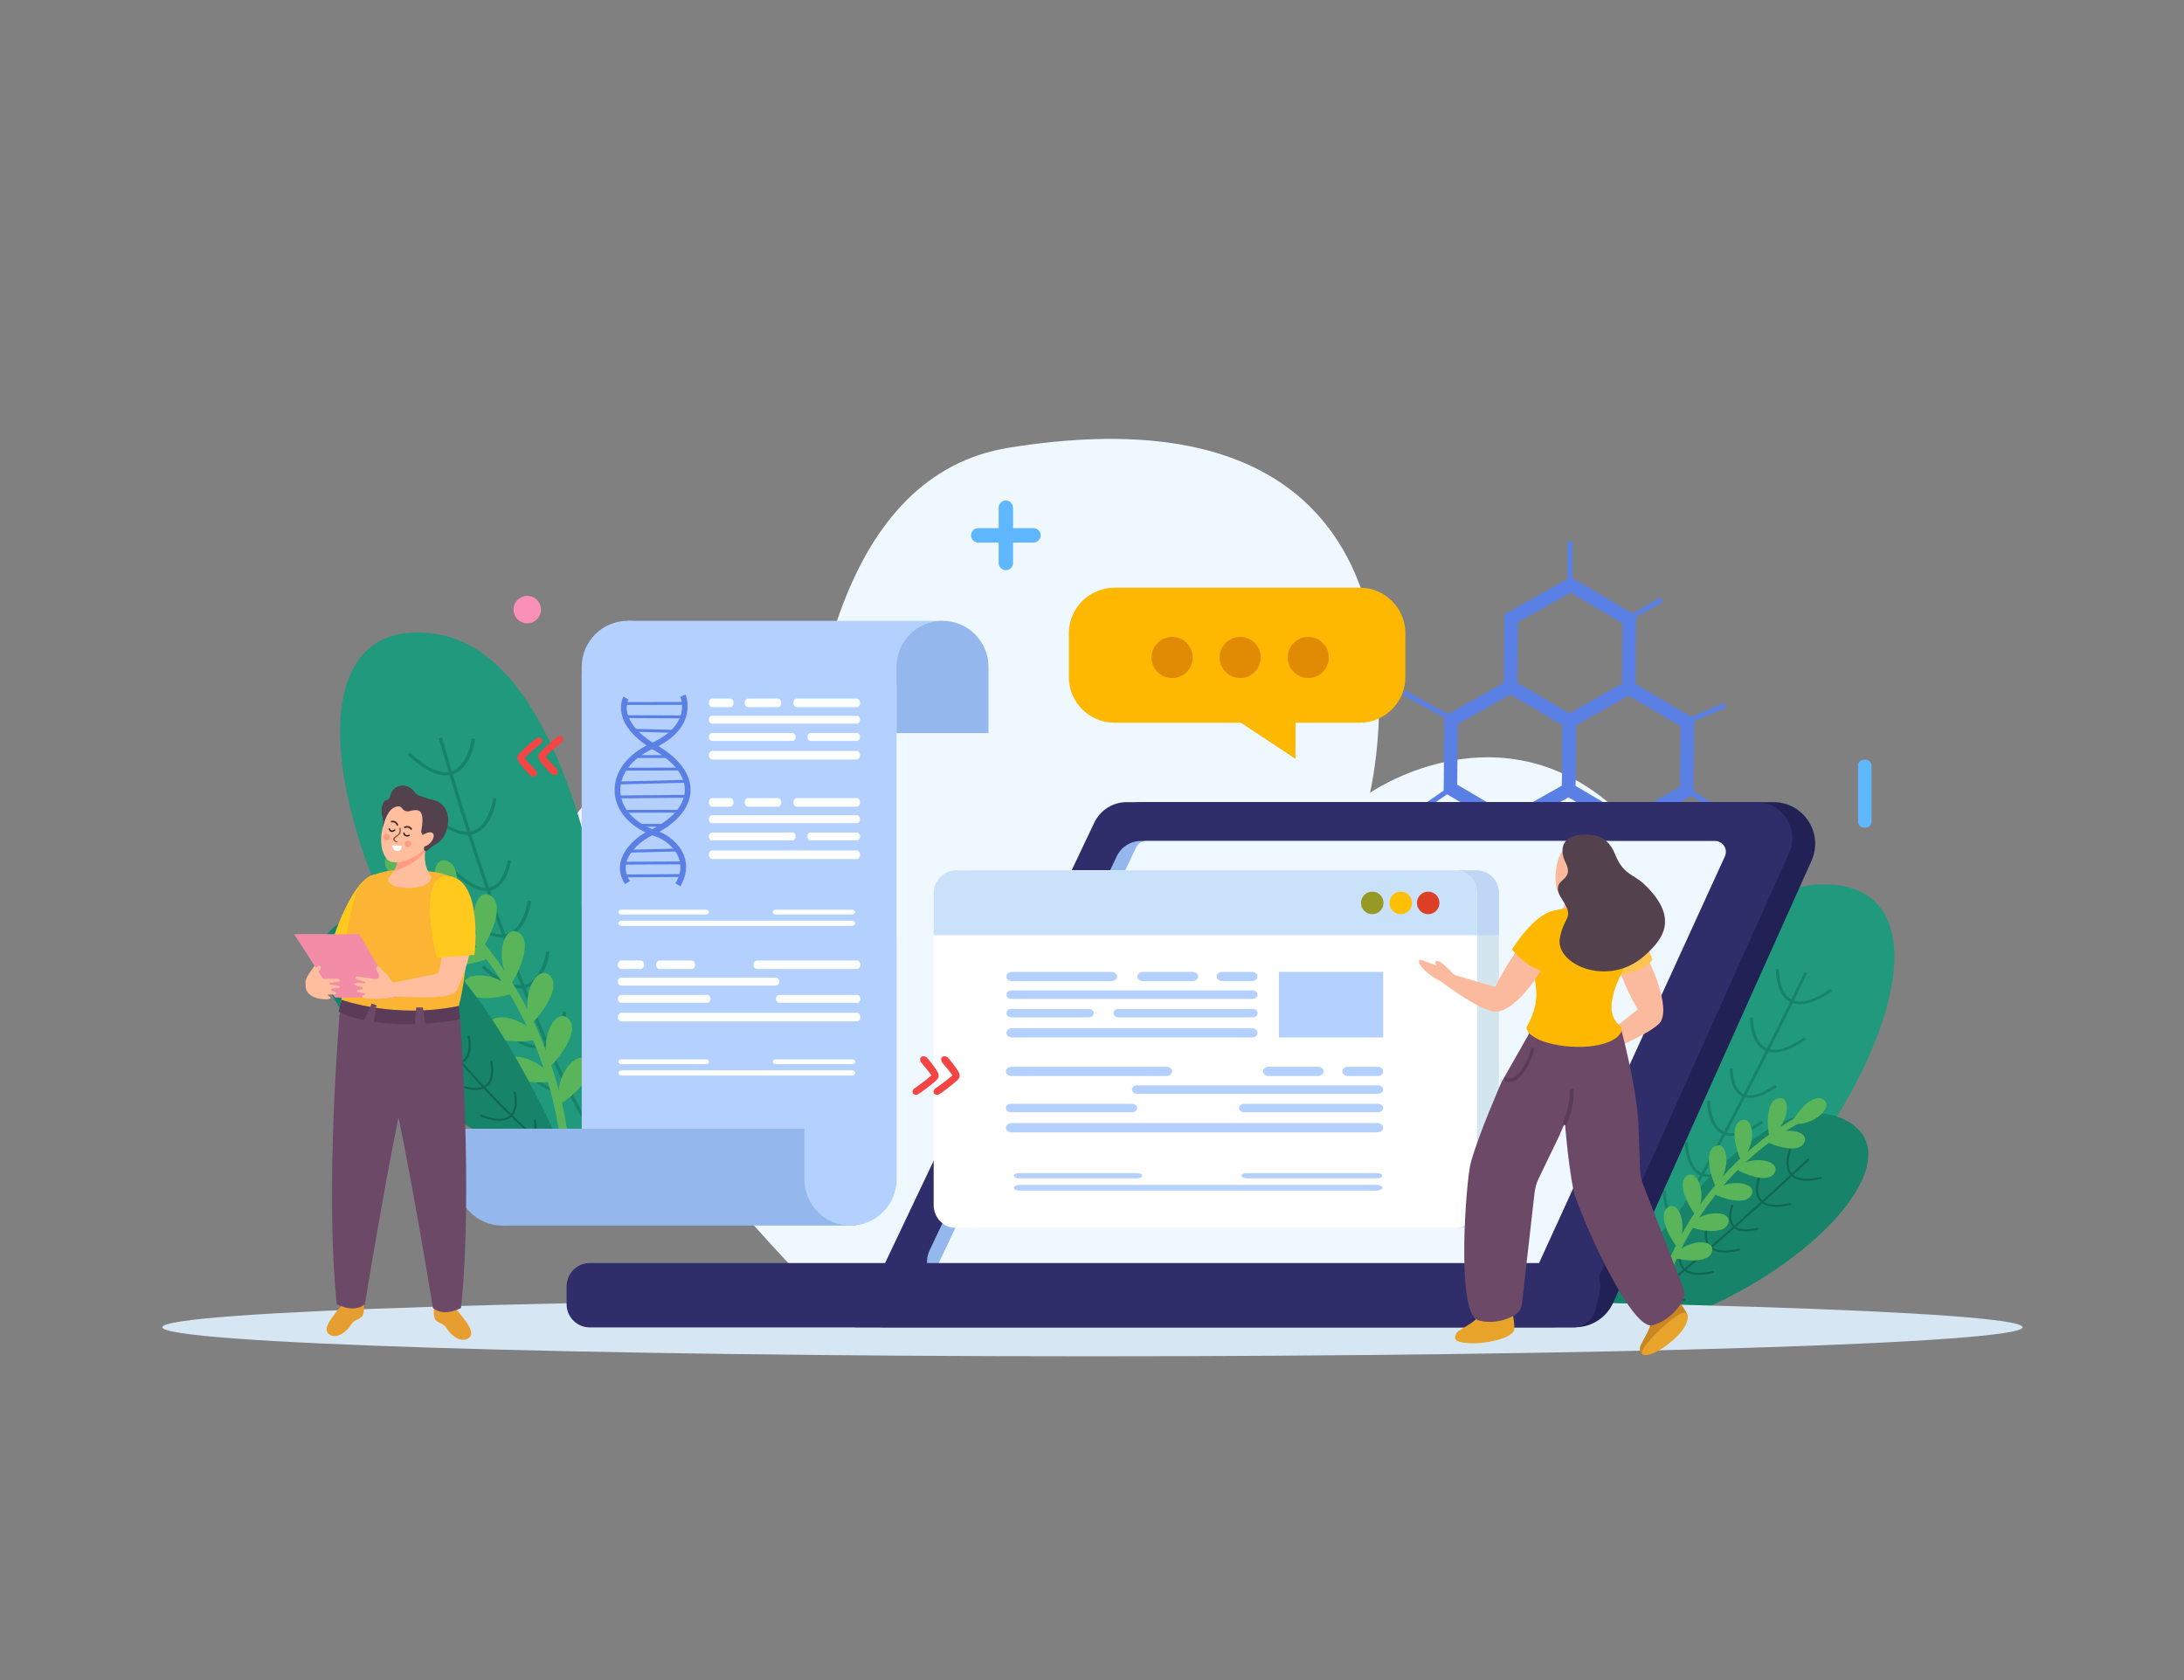 <?xml version="1.0" encoding="utf-8"?>
<!-- Generator: Adobe Illustrator 27.5.0, SVG Export Plug-In . SVG Version: 6.00 Build 0)  -->
<svg version="1.1" id="Layer_1" xmlns="http://www.w3.org/2000/svg" xmlns:xlink="http://www.w3.org/1999/xlink" x="0px" y="0px"
	 viewBox="0 0 520 400" style="enable-background:new 0 0 520 400;" xml:space="preserve">
<rect x="0" y="0" width="520" height="400" fill="#808080" stroke="none"/>
<g>
	<g>
		<g>
			<path style="fill:#F0F8FF;" d="M199.011,312.354c0,0-37.406-193.128,41.237-205.768c109.754-17.641,85.94,82.173,85.94,82.173
				s28.7-20.064,55.916,1.605c37.762,30.065-22.487,121.824-22.487,121.824L199.011,312.354z"/>
		</g>
	</g>
	<g>
		<g>
			<g>
				<path style="fill:#5A7FE5;" d="M373.625,173.589l-15.586-9.195l0.168-18.096l15.754-8.902l15.586,9.19l-0.164,18.099
					L373.625,173.589z M361.262,162.572l12.398,7.314l12.532-7.083l0.133-14.396l-12.398-7.312l-12.532,7.083L361.262,162.572z"/>
			</g>
		</g>
		<g>
			<g>
				<path style="fill:#5A7FE5;" d="M387.447,198.096l-15.584-9.193l0.164-18.095l15.757-8.903l15.586,9.196l-0.17,18.092
					L387.447,198.096z M375.085,187.082l12.396,7.314l12.53-7.083l0.137-14.391l-12.4-7.314l-12.534,7.08L375.085,187.082z"/>
			</g>
		</g>
		<g>
			<g>
				<path style="fill:#5A7FE5;" d="M359.317,197.825l-15.588-9.192l0.17-18.096l15.757-8.902l15.587,9.194l-0.169,18.094
					L359.317,197.825z M346.951,186.811l12.4,7.314l12.534-7.083l0.136-14.392l-12.4-7.315l-12.533,7.082L346.951,186.811z"/>
			</g>
		</g>
		<g>
			
				<rect x="386.597" y="144.54" transform="matrix(0.87 -0.492 0.492 0.87 -20.709 211.599)" style="fill:#5A7FE5;" width="9.893" height="1.186"/>
		</g>
		<g>
			<rect x="373.2" y="128.933" style="fill:#5A7FE5;" width="1.185" height="11.424"/>
		</g>
		<g>
			
				<rect x="400.493" y="169.353" transform="matrix(0.924 -0.383 0.383 0.924 -34.146 168.353)" style="fill:#5A7FE5;" width="10.61" height="1.184"/>
		</g>
		<g>
			
				<rect x="403.866" y="184.425" transform="matrix(0.541 -0.841 0.841 0.541 26.164 427.418)" style="fill:#5A7FE5;" width="1.187" height="10.651"/>
		</g>
		<g>
			<rect x="386.873" y="194.53" style="fill:#5A7FE5;" width="1.182" height="10.411"/>
		</g>
		<g>
			<rect x="359.057" y="194.395" style="fill:#5A7FE5;" width="1.185" height="10.681"/>
		</g>
		<g>
			
				<rect x="339.937" y="161.395" transform="matrix(0.481 -0.877 0.877 0.481 28.878 385.923)" style="fill:#5A7FE5;" width="1.186" height="14.33"/>
		</g>
		<g>
			
				<rect x="333.003" y="190.541" transform="matrix(0.824 -0.567 0.567 0.824 -48.352 226.681)" style="fill:#5A7FE5;" width="15.057" height="1.185"/>
		</g>
	</g>
	<g>
		<g>
			<path style="fill:#F0F8FF;" d="M199.011,312.354c0,0-84.924-82.428-64.33-114.822c23.918-37.622,63.505,0,63.505,0
				L199.011,312.354z"/>
		</g>
	</g>
	<g>
		<g>
			<path style="fill:#20997C;" d="M150.237,273.643c0,0-3.928-115.351-45.902-122.602c-41.973-7.251-24.397,71.98,28.855,125.05
				L150.237,273.643z"/>
			<g>
				<g>
					<g>
						<g>
							<g>
								<g>
									<g>
										<g>
											<path style="fill:#178369;" d="M149.173,280.976c-21.158-20.402-44.376-104.158-44.693-105.214l0.784-0.148
												c0.316,1.06,23.471,84.614,44.473,104.868L149.173,280.976z"/>
										</g>
									</g>
								</g>
							</g>
						</g>
					</g>
					<g>
						<g>
							<g>
								<g>
									<g>
										<g>
											<path style="fill:#178369;" d="M119.309,223.206c-2.551-0.063-5.574-1.72-9.015-4.947l0.559-0.503
												c3.928,3.676,7.204,5.21,9.732,4.551c4.176-1.093,5.063-7.831,5.074-7.896l0.809,0.141
												c-0.039,0.297-0.967,7.266-5.608,8.477C120.367,223.163,119.851,223.22,119.309,223.206z"/>
										</g>
									</g>
								</g>
							</g>
						</g>
					</g>
					<g>
						<g>
							<g>
								<g>
									<g>
										<g>
											<path style="fill:#178369;" d="M111.061,198.765c-2.551-0.063-5.573-1.715-9.019-4.941l0.561-0.508
												c3.931,3.691,7.207,5.219,9.73,4.554c4.177-1.089,5.071-7.83,5.079-7.9l0.807,0.146
												c-0.034,0.302-0.962,7.271-5.605,8.483C112.117,198.726,111.599,198.78,111.061,198.765z"/>
										</g>
									</g>
								</g>
							</g>
						</g>
					</g>
					<g>
						<g>
							<g>
								<g>
									<g>
										<g>
											<path style="fill:#178369;" d="M105.983,184.606c-2.552-0.063-5.575-1.729-9.015-4.951l0.556-0.508
												c3.928,3.686,7.209,5.214,9.732,4.555c4.177-1.094,5.068-7.836,5.074-7.9l0.808,0.15
												c-0.036,0.292-0.96,7.256-5.603,8.474C107.038,184.558,106.525,184.619,105.983,184.606z"/>
										</g>
									</g>
								</g>
							</g>
						</g>
					</g>
					<g>
						<g>
							<g>
								<g>
									<g>
										<g>
											<path style="fill:#178369;" d="M115.657,212.127c-2.132-0.053-4.653-1.437-7.522-4.119l0.561-0.503
												c3.231,3.026,5.929,4.298,7.994,3.748c3.41-0.89,4.154-6.438,4.161-6.493l0.804,0.145c-0.027,0.246-0.8,6.06-4.687,7.072
												C116.55,212.093,116.111,212.138,115.657,212.127z"/>
										</g>
									</g>
								</g>
							</g>
						</g>
					</g>
					<g>
						<g>
							<g>
								<g>
									<g>
										<g>
											<path style="fill:#178369;" d="M123.69,235.329c-2.551-0.063-5.574-1.725-9.014-4.947l0.558-0.512
												c3.923,3.69,7.199,5.214,9.727,4.555c4.174-1.089,5.071-7.831,5.077-7.9l0.81,0.15c-0.034,0.297-0.962,7.261-5.603,8.478
												C124.748,235.285,124.227,235.342,123.69,235.329z"/>
										</g>
									</g>
								</g>
							</g>
						</g>
					</g>
					<g>
						<g>
							<g>
								<g>
									<g>
										<g>
											<path style="fill:#178369;" d="M127.705,249.574c-2.549-0.063-5.577-1.72-9.02-4.942l0.558-0.508
												c3.931,3.681,7.212,5.214,9.732,4.55c4.177-1.089,5.066-7.826,5.077-7.895l0.808,0.146
												c-0.033,0.288-0.96,7.261-5.604,8.473C128.76,249.53,128.242,249.587,127.705,249.574z"/>
										</g>
									</g>
								</g>
							</g>
						</g>
					</g>
					<g>
						<g>
							<g>
								<g>
									<g>
										<g>
											<path style="fill:#178369;" d="M132.751,260.004c-1.845-0.045-4.023-1.239-6.493-3.558l0.562-0.503
												c2.75,2.587,5.041,3.659,6.785,3.207c2.9-0.757,3.523-5.485,3.53-5.531l0.811,0.151
												c-0.025,0.209-0.693,5.225-4.056,6.105C133.527,259.962,133.143,260.014,132.751,260.004z"/>
										</g>
									</g>
								</g>
							</g>
						</g>
					</g>
				</g>
			</g>
		</g>
		<g>
			<g>
				<g>
					<path style="fill:#59B45A;" d="M136.25,280.702c-2.329-49.45-37.361-71.655-37.713-71.876l-1.032,1.667
						c0.345,0.215,34.511,21.918,36.787,70.302L136.25,280.702z"/>
				</g>
				<g>
					<path style="fill:#59B45A;" d="M101.461,212.138c0.38-0.008-3.941-10.147-8.31-8.761
						C88.781,204.764,94.598,212.286,101.461,212.138z"/>
				</g>
				<g>
					<path style="fill:#59B45A;" d="M107.462,217.078c0.299,0.235,3.392-10.344-0.866-12.044
						C102.338,203.334,102.063,212.838,107.462,217.078z"/>
				</g>
				<g>
					<path style="fill:#59B45A;" d="M115.057,225.258c0.237,0.298,5.685-9.283,1.933-11.919
						C113.239,210.703,110.781,219.888,115.057,225.258z"/>
				</g>
				<g>
					<path style="fill:#59B45A;" d="M121.711,234.072c0.237,0.297,5.684-9.284,1.933-11.919
						C119.893,219.517,117.435,228.702,121.711,234.072z"/>
				</g>
				<g>
					<path style="fill:#59B45A;" d="M126.518,243.61c0.165,0.343,7.595-7.798,4.519-11.197
						C127.962,229.014,123.534,237.428,126.518,243.61z"/>
				</g>
				<g>
					<path style="fill:#59B45A;" d="M130.932,253.877c0.165,0.342,7.596-7.798,4.52-11.198
						C132.375,239.28,127.948,247.694,130.932,253.877z"/>
				</g>
				<g>
					<path style="fill:#59B45A;" d="M133.144,262.888c0.084,0.371,9.153-5.893,6.919-9.897
						C137.829,248.989,131.625,256.194,133.144,262.888z"/>
				</g>
				<g>
					<path style="fill:#59B45A;" d="M108.93,218.266c0.237,0.297-10.322,3.46-12.049-0.786
						C95.153,213.234,104.655,212.896,108.93,218.266z"/>
				</g>
				<g>
					<path style="fill:#59B45A;" d="M116.666,227.896c0.255,0.282-10.093,4.077-12.075-0.057
						C102.609,223.706,112.074,222.794,116.666,227.896z"/>
				</g>
				<g>
					<path style="fill:#59B45A;" d="M122.685,236.227c0.236,0.298-10.321,3.46-12.05-0.786
						C108.907,231.196,118.41,230.857,122.685,236.227z"/>
				</g>
				<g>
					<path style="fill:#59B45A;" d="M128.301,247.327c0.197,0.325-10.678,2.117-11.851-2.314
						C115.276,240.581,124.744,241.456,128.301,247.327z"/>
				</g>
				<g>
					<path style="fill:#59B45A;" d="M131.803,257.349c0.174,0.339-10.8,1.358-11.658-3.145
						C119.288,249.7,128.67,251.241,131.803,257.349z"/>
				</g>
			</g>
		</g>
		<g>
			<path style="fill:#178369;" d="M132.161,270.022c0,0-24.868-56.491-47.148-51.751c-22.28,4.739,2.188,40.584,39.171,56.354
				L132.161,270.022z"/>
			<g>
				<g>
					<g>
						<g>
							<g>
								<g>
									<g>
										<g>
											<path style="fill:#116851;" d="M139.34,279.239c-16.99-6.916-48.84-49.54-49.269-50.077l0.42-0.268
												c0.428,0.541,32.195,43.062,49.061,49.928L139.34,279.239z"/>
										</g>
									</g>
								</g>
							</g>
						</g>
					</g>
					<g>
						<g>
							<g>
								<g>
									<g>
										<g>
											<path style="fill:#116851;" d="M109.665,253.214c-1.493,0.555-3.628,0.296-6.371-0.776l0.207-0.421
												c3.129,1.219,5.382,1.348,6.694,0.38c2.166-1.602,1.118-5.711,1.109-5.751l0.502-0.106
												c0.046,0.181,1.125,4.434-1.284,6.212C110.267,252.943,109.982,253.096,109.665,253.214z"/>
										</g>
									</g>
								</g>
							</g>
						</g>
					</g>
					<g>
						<g>
							<g>
								<g>
									<g>
										<g>
											<path style="fill:#116851;" d="M99.219,240.964c-1.493,0.555-3.627,0.298-6.372-0.772l0.207-0.425
												c3.134,1.227,5.386,1.352,6.694,0.383c2.167-1.599,1.123-5.713,1.111-5.755l0.501-0.103
												c0.05,0.183,1.129,4.436-1.281,6.215C99.821,240.697,99.533,240.848,99.219,240.964z"/>
										</g>
									</g>
								</g>
							</g>
						</g>
					</g>
					<g>
						<g>
							<g>
								<g>
									<g>
										<g>
											<path style="fill:#116851;" d="M92.993,233.937c-1.493,0.555-3.632,0.29-6.371-0.778l0.204-0.423
												c3.13,1.225,5.386,1.35,6.695,0.383c2.166-1.603,1.12-5.716,1.108-5.754l0.503-0.101
												c0.047,0.177,1.126,4.427-1.282,6.209C93.593,233.665,93.311,233.819,92.993,233.937z"/>
										</g>
									</g>
								</g>
							</g>
						</g>
					</g>
					<g>
						<g>
							<g>
								<g>
									<g>
										<g>
											<path style="fill:#116851;" d="M104.98,247.641c-1.248,0.464-3.03,0.247-5.314-0.643l0.208-0.421
												c2.574,1.004,4.432,1.116,5.501,0.318c1.77-1.306,0.915-4.693,0.906-4.727l0.499-0.102
												c0.041,0.149,0.942,3.696-1.076,5.185C105.489,247.414,105.246,247.542,104.98,247.641z"/>
										</g>
									</g>
								</g>
							</g>
						</g>
					</g>
					<g>
						<g>
							<g>
								<g>
									<g>
										<g>
											<path style="fill:#116851;" d="M115.014,259.222c-1.493,0.555-3.63,0.293-6.371-0.776l0.205-0.426
												c3.128,1.228,5.381,1.352,6.692,0.384c2.166-1.599,1.123-5.714,1.11-5.755l0.505-0.101
												c0.049,0.18,1.126,4.431-1.281,6.211C115.617,258.951,115.328,259.104,115.014,259.222z"/>
										</g>
									</g>
								</g>
							</g>
						</g>
					</g>
					<g>
						<g>
							<g>
								<g>
									<g>
										<g>
											<path style="fill:#116851;" d="M120.643,266.545c-1.492,0.555-3.63,0.297-6.372-0.772l0.206-0.423
												c3.131,1.221,5.387,1.349,6.694,0.379c2.167-1.599,1.12-5.709,1.111-5.751l0.502-0.103
												c0.048,0.174,1.127,4.43-1.282,6.208C121.245,266.275,120.958,266.428,120.643,266.545z"/>
										</g>
									</g>
								</g>
							</g>
						</g>
					</g>
					<g>
						<g>
							<g>
								<g>
									<g>
										<g>
											<path style="fill:#116851;" d="M125.985,271.418c-1.079,0.402-2.618,0.215-4.587-0.556l0.209-0.422
												c2.193,0.861,3.769,0.951,4.675,0.285c1.504-1.111,0.769-3.995,0.763-4.023l0.504-0.101
												c0.034,0.127,0.81,3.188-0.935,4.478C126.425,271.215,126.215,271.333,125.985,271.418z"/>
										</g>
									</g>
								</g>
							</g>
						</g>
					</g>
				</g>
			</g>
		</g>
	</g>
	<g>
		<defs>
			
				<rect id="SVGID_3_" x="361.477" y="192.386" transform="matrix(0.972 0.236 -0.236 0.972 72.608 -91.387)" width="113.358" height="130.608"/>
		</defs>
		<clipPath id="SVGID_00000183221781219446426100000009394339052516458115_">
			<use xlink:href="#SVGID_3_"  style="overflow:visible;"/>
		</clipPath>
		<path style="clip-path:url(#SVGID_00000183221781219446426100000009394339052516458115_);fill:#20997C;" d="M378.582,309.582
			c0,0,18.143-98.199,54.988-99.025c36.845-0.826,11.652,64.717-40.715,103.305L378.582,309.582z"/>
		<g style="clip-path:url(#SVGID_00000183221781219446426100000009394339052516458115_);">
			<g>
				<g>
					<g>
						<g>
							<g>
								<g>
									<g>
										<path style="fill:#178369;" d="M368.366,333.414c20.719-14.747,61.506-100.86,61.913-101.723l-0.652-0.227
											c-0.406,0.866-41.114,86.815-61.681,101.455L368.366,333.414z"/>
									</g>
								</g>
							</g>
						</g>
					</g>
				</g>
				<g>
					<g>
						<g>
							<g>
								<g>
									<g>
										<path style="fill:#178369;" d="M411.51,270.388c2.191,0.273,4.989-0.757,8.348-3.078l-0.414-0.502
											c-3.832,2.642-6.831,3.534-8.911,2.646c-3.433-1.47-3.329-7.349-3.33-7.406l-0.711,0.017
											c-0.004,0.259-0.103,6.341,3.712,7.973C410.61,270.215,411.044,270.33,411.51,270.388z"/>
									</g>
								</g>
							</g>
						</g>
					</g>
				</g>
				<g>
					<g>
						<g>
							<g>
								<g>
									<g>
										<path style="fill:#178369;" d="M421.699,250.531c2.192,0.273,4.989-0.754,8.351-3.073l-0.415-0.507
											c-3.837,2.654-6.836,3.542-8.909,2.65c-3.434-1.467-3.336-7.35-3.334-7.41l-0.709,0.021
											c-0.01,0.263-0.109,6.345,3.709,7.977C420.801,250.362,421.237,250.474,421.699,250.531z"/>
									</g>
								</g>
							</g>
						</g>
					</g>
				</g>
				<g>
					<g>
						<g>
							<g>
								<g>
									<g>
										<path style="fill:#178369;" d="M427.859,239.066c2.191,0.273,4.992-0.765,8.348-3.081l-0.411-0.506
											c-3.833,2.65-6.836,3.538-8.911,2.65c-3.434-1.471-3.333-7.354-3.329-7.41l-0.711,0.025
											c-0.007,0.254-0.108,6.332,3.709,7.969C426.962,238.889,427.393,239.008,427.859,239.066z"/>
									</g>
								</g>
							</g>
						</g>
					</g>
				</g>
				<g>
					<g>
						<g>
							<g>
								<g>
									<g>
										<path style="fill:#178369;" d="M416.055,261.375c1.831,0.228,4.166-0.633,6.964-2.561l-0.415-0.501
											c-3.153,2.175-5.624,2.918-7.321,2.183c-2.804-1.198-2.73-6.041-2.728-6.089l-0.707,0.021
											c-0.008,0.214-0.092,5.288,3.105,6.652C415.294,261.232,415.664,261.327,416.055,261.375z"/>
									</g>
								</g>
							</g>
						</g>
					</g>
				</g>
				<g>
					<g>
						<g>
							<g>
								<g>
									<g>
										<path style="fill:#178369;" d="M406.207,280.199c2.192,0.273,4.991-0.762,8.348-3.078l-0.412-0.509
											c-3.83,2.655-6.828,3.539-8.907,2.651c-3.432-1.467-3.336-7.351-3.331-7.411l-0.712,0.024
											c-0.009,0.259-0.107,6.337,3.707,7.973C405.308,280.026,405.745,280.142,406.207,280.199z"/>
									</g>
								</g>
							</g>
						</g>
					</g>
				</g>
				<g>
					<g>
						<g>
							<g>
								<g>
									<g>
										<path style="fill:#178369;" d="M400.946,291.874c2.19,0.272,4.992-0.757,8.351-3.073l-0.412-0.505
											c-3.835,2.646-6.839,3.537-8.911,2.646c-3.435-1.467-3.332-7.346-3.332-7.406l-0.709,0.021
											c-0.009,0.25-0.109,6.336,3.709,7.969C400.049,291.702,400.485,291.816,400.946,291.874z"/>
									</g>
								</g>
							</g>
						</g>
					</g>
				</g>
				<g>
					<g>
						<g>
							<g>
								<g>
									<g>
										<path style="fill:#178369;" d="M395.293,300.152c1.584,0.198,3.601-0.545,6.012-2.212l-0.416-0.503
											c-2.685,1.861-4.783,2.484-6.218,1.875c-2.384-1.019-2.311-5.145-2.312-5.185l-0.712,0.025
											c-0.005,0.182-0.077,4.559,2.688,5.743C394.634,300.018,394.956,300.11,395.293,300.152z"/>
									</g>
								</g>
							</g>
						</g>
					</g>
				</g>
			</g>
		</g>
		<g style="clip-path:url(#SVGID_00000183221781219446426100000009394339052516458115_);">
			<path style="fill:#178369;" d="M382.826,311.421c0,0,32.858-53.426,54.632-45.569s-7.823,40.554-47.238,51.307L382.826,311.421z"
				/>
			<g>
				<g>
					<g>
						<g>
							<g>
								<g>
									<g>
										<g>
											<path style="fill:#116851;" d="M361.652,329.31c18.062-4.61,68.698-52.713,69.204-53.195l-0.386-0.328
												c-0.507,0.485-51.045,48.497-68.975,53.074L361.652,329.31z"/>
										</g>
									</g>
								</g>
							</g>
						</g>
					</g>
					<g>
						<g>
							<g>
								<g>
									<g>
										<g>
											<path style="fill:#116851;" d="M407.801,297.615c1.426,0.766,3.611,0.8,6.52,0.101l-0.15-0.452
												c-3.318,0.794-5.604,0.612-6.792-0.544c-1.959-1.913-0.335-5.904-0.32-5.944l-0.491-0.176
												c-0.071,0.176-1.746,4.309,0.432,6.432C407.232,297.259,407.498,297.452,407.801,297.615z"/>
										</g>
									</g>
								</g>
							</g>
						</g>
					</g>
					<g>
						<g>
							<g>
								<g>
									<g>
										<g>
											<path style="fill:#116851;" d="M420.013,286.73c1.426,0.765,3.61,0.803,6.521,0.106l-0.15-0.456
												c-3.325,0.801-5.609,0.616-6.792-0.542c-1.961-1.91-0.339-5.906-0.322-5.947l-0.491-0.174
												c-0.076,0.177-1.75,4.309,0.429,6.434C419.444,286.377,419.713,286.569,420.013,286.73z"/>
										</g>
									</g>
								</g>
							</g>
						</g>
					</g>
					<g>
						<g>
							<g>
								<g>
									<g>
										<g>
											<path style="fill:#116851;" d="M427.254,280.518c1.426,0.766,3.615,0.796,6.522,0.099l-0.147-0.455
												c-3.321,0.8-5.609,0.613-6.793-0.542c-1.959-1.913-0.336-5.909-0.319-5.946l-0.493-0.171
												c-0.072,0.172-1.747,4.301,0.431,6.428C426.687,280.16,426.951,280.355,427.254,280.518z"/>
										</g>
									</g>
								</g>
							</g>
						</g>
					</g>
					<g>
						<g>
							<g>
								<g>
									<g>
										<g>
											<path style="fill:#116851;" d="M413.289,292.653c1.192,0.64,3.016,0.668,5.438,0.089l-0.151-0.453
												c-2.73,0.655-4.616,0.51-5.582-0.441c-1.6-1.56-0.271-4.851-0.257-4.884l-0.489-0.172
												c-0.062,0.144-1.46,3.591,0.365,5.368C412.807,292.354,413.035,292.517,413.289,292.653z"/>
										</g>
									</g>
								</g>
							</g>
						</g>
					</g>
					<g>
						<g>
							<g>
								<g>
									<g>
										<g>
											<path style="fill:#116851;" d="M401.584,302.922c1.426,0.766,3.613,0.798,6.52,0.101l-0.146-0.457
												c-3.32,0.803-5.604,0.615-6.79-0.54c-1.96-1.91-0.339-5.907-0.32-5.947l-0.494-0.171
												c-0.074,0.175-1.747,4.304,0.429,6.43C401.015,302.567,401.283,302.761,401.584,302.922z"/>
										</g>
									</g>
								</g>
							</g>
						</g>
					</g>
					<g>
						<g>
							<g>
								<g>
									<g>
										<g>
											<path style="fill:#116851;" d="M394.902,309.515c1.425,0.765,3.613,0.801,6.522,0.105l-0.148-0.455
												c-3.321,0.796-5.611,0.611-6.792-0.544c-1.961-1.911-0.338-5.903-0.322-5.944l-0.491-0.173
												c-0.072,0.168-1.748,4.303,0.431,6.428C394.334,309.16,394.602,309.353,394.902,309.515z"/>
										</g>
									</g>
								</g>
							</g>
						</g>
					</g>
					<g>
						<g>
							<g>
								<g>
									<g>
										<g>
											<path style="fill:#116851;" d="M388.85,313.681c1.031,0.554,2.606,0.579,4.695,0.076l-0.151-0.453
												c-2.327,0.563-3.926,0.435-4.746-0.361c-1.361-1.327-0.221-4.128-0.211-4.155l-0.494-0.171
												c-0.052,0.123-1.257,3.097,0.321,4.637C388.435,313.415,388.631,313.564,388.85,313.681z"/>
										</g>
									</g>
								</g>
							</g>
						</g>
					</g>
				</g>
			</g>
		</g>
	</g>
	<g>
		<g>
			<g>
				<path style="fill:#59B45A;" d="M392.293,316.913c7.068-38.028,36.549-51.485,36.845-51.618l0.621,1.4
					c-0.29,0.129-29.046,13.29-35.961,50.499L392.293,316.913z"/>
			</g>
			<g>
				<path style="fill:#59B45A;" d="M426.522,267.548c-0.294-0.047,4.131-7.435,7.365-5.896
					C437.121,263.19,431.818,268.392,426.522,267.548z"/>
			</g>
			<g>
				<path style="fill:#59B45A;" d="M421.351,270.732c-0.257,0.15-1.524-8.367,1.953-9.23
					C426.78,260.639,425.981,268.025,421.351,270.732z"/>
			</g>
			<g>
				<path style="fill:#59B45A;" d="M414.601,276.255c-0.215,0.205-3.411-7.792-0.227-9.432
					C417.559,265.182,418.483,272.554,414.601,276.255z"/>
			</g>
			<g>
				<path style="fill:#59B45A;" d="M408.512,282.368c-0.215,0.205-3.411-7.791-0.227-9.432
					C411.469,271.296,412.393,278.667,408.512,282.368z"/>
			</g>
			<g>
				<path style="fill:#59B45A;" d="M403.776,289.24c-0.165,0.248-5.049-6.844-2.306-9.148
					C404.212,277.788,406.743,284.773,403.776,289.24z"/>
			</g>
			<g>
				<path style="fill:#59B45A;" d="M399.266,296.716c-0.164,0.248-5.049-6.844-2.306-9.148
					C399.703,285.264,402.234,292.249,399.266,296.716z"/>
			</g>
			<g>
				<path style="fill:#59B45A;" d="M396.594,303.456c-0.105,0.278-6.457-5.536-4.302-8.396
					C394.448,292.198,398.483,298.436,396.594,303.456z"/>
			</g>
			<g>
				<path style="fill:#59B45A;" d="M420.088,271.495c-0.215,0.205,7.62,3.778,9.41,0.675
					C431.288,269.067,423.969,267.794,420.088,271.495z"/>
			</g>
			<g>
				<path style="fill:#59B45A;" d="M413.075,278.126c-0.227,0.192,7.378,4.231,9.352,1.242S417.172,274.665,413.075,278.126z"/>
			</g>
			<g>
				<path style="fill:#59B45A;" d="M407.528,283.933c-0.215,0.205,7.621,3.777,9.41,0.675
					C418.729,281.505,411.41,280.232,407.528,283.933z"/>
			</g>
			<g>
				<path style="fill:#59B45A;" d="M402,291.927c-0.187,0.231,8.039,2.776,9.419-0.529C412.799,288.092,405.378,287.761,402,291.927
					z"/>
			</g>
			<g>
				<path style="fill:#59B45A;" d="M398.222,299.311c-0.17,0.243,8.216,2.201,9.359-1.194
					C408.724,294.723,401.297,294.917,398.222,299.311z"/>
			</g>
		</g>
	</g>
	<path style="fill:#D6E6F2;" d="M481.576,315.997c0,3.821-99.154,6.919-221.467,6.919s-221.467-3.098-221.467-6.919
		c0-3.821,99.154-6.918,221.467-6.918S481.576,312.176,481.576,315.997z"/>
	<g>
		<g>
			<g>
				<g>
					<path style="fill:#212156;" d="M384.092,310.149c-1.598,3.561-5.138,5.853-9.041,5.853h-165.27l0.203-0.733l52.814-118.417
						c1.594-3.573,5.139-5.874,9.051-5.874h150.414c7.187,0,11.983,7.41,9.041,13.967L384.092,310.149z"/>
				</g>
			</g>
		</g>
	</g>
	<g>
		<g>
			<g>
				<g>
					<path style="fill:#2F2E6A;" d="M377.558,310.962c-1.376,3.066-4.424,5.04-7.786,5.04H203.611l0.202-0.733l56.733-119.419
						c1.414-2.976,4.414-4.872,7.708-4.872h149.963c6.189,0,10.319,6.382,7.785,12.028L377.558,310.962z"/>
				</g>
			</g>
		</g>
	</g>
	<g>
		<g>
			<g>
				<g>
					<path style="fill:#94B8ED;" d="M227.102,306.78h131.598c2.919,0,5.466-1.982,6.184-4.811l23.787-93.804
						c1.023-4.032-2.025-7.948-6.184-7.948H271.661c-2.463,0-4.706,1.417-5.763,3.642l-44.558,93.804
						C219.329,301.896,222.416,306.78,227.102,306.78z"/>
				</g>
			</g>
		</g>
	</g>
	<g>
		<g>
			<g>
				<g>
					<path style="fill:#F0F8FF;" d="M224.74,306.78h137.252c1.019,0,1.944-0.594,2.368-1.521l46.325-101.358
						c0.788-1.724-0.471-3.685-2.367-3.685H272.887c-1.005,0-1.92,0.578-2.351,1.486L222.389,303.06
						C221.569,304.787,222.828,306.78,224.74,306.78z"/>
				</g>
			</g>
		</g>
	</g>
	<g>
		<g>
			<g>
				<g>
					<path style="fill:#2F2E6A;" d="M374.507,316.038H140.435c-3.053,0-5.528-2.475-5.528-5.527v-4.273
						c0-3.053,2.475-5.527,5.528-5.527h235.037c3.544,0,6.173,3.288,5.391,6.745l-0.965,4.273
						C379.33,314.248,377.09,316.038,374.507,316.038z"/>
				</g>
			</g>
		</g>
	</g>
	<g>
		<g>
			<g>
				<g>
					<g>
						<path style="fill:#D4E6ED;" d="M356.892,286.965c0,2.984-2.41,5.403-5.393,5.403H232.928c-2.987,0-5.402-2.419-5.402-5.403
							v-74.354c0-2.983,2.416-5.402,5.402-5.402h118.571c2.983,0,5.393,2.419,5.393,5.402V286.965z"/>
					</g>
				</g>
				<g>
					<g>
						<path style="fill:#BFD7F5;" d="M351.499,207.209H232.928c-2.987,0-5.402,2.419-5.402,5.402v10.029h129.366v-10.029
							C356.892,209.628,354.482,207.209,351.499,207.209z"/>
					</g>
				</g>
				<g>
					<g>
						<path style="fill:#FFFFFF;" d="M240.621,214.976c0,1.473-1.199,2.675-2.685,2.675c-1.481,0-2.681-1.202-2.681-2.675
							c0-1.49,1.2-2.685,2.681-2.685C239.422,212.292,240.621,213.487,240.621,214.976z"/>
					</g>
				</g>
				<g>
					<g>
						<path style="fill:#FFFFFF;" d="M247.397,214.976c0,1.473-1.203,2.675-2.689,2.675c-1.477,0-2.681-1.202-2.681-2.675
							c0-1.49,1.204-2.685,2.681-2.685C246.194,212.292,247.397,213.487,247.397,214.976z"/>
					</g>
				</g>
				<g>
					<g>
						<path style="fill:#FFFFFF;" d="M253.932,214.976c0,1.473-1.199,2.675-2.685,2.675c-1.477,0-2.676-1.202-2.676-2.675
							c0-1.49,1.2-2.685,2.676-2.685C252.733,212.292,253.932,213.487,253.932,214.976z"/>
					</g>
				</g>
			</g>
		</g>
		<g>
			<g>
				<path style="fill:#FFFFFF;" d="M351.669,286.965c0,2.984-2.41,5.403-5.393,5.403H227.705c-2.987,0-5.402-2.419-5.402-5.403
					v-74.354c0-2.983,2.415-5.402,5.402-5.402h118.571c2.983,0,5.393,2.419,5.393,5.402V286.965z"/>
			</g>
		</g>
		<g>
			<g>
				<path style="fill:#C9E1F9;" d="M346.276,207.209H227.705c-2.987,0-5.402,2.419-5.402,5.402v10.029h129.366v-10.029
					C351.669,209.628,349.259,207.209,346.276,207.209z"/>
			</g>
		</g>
		<g>
			<g>
				<path style="fill:#969924;" d="M329.414,214.976c0,1.473-1.199,2.675-2.685,2.675c-1.48,0-2.681-1.202-2.681-2.675
					c0-1.49,1.2-2.685,2.681-2.685C328.215,212.292,329.414,213.487,329.414,214.976z"/>
			</g>
		</g>
		<g>
			<g>
				<path style="fill:#FEC000;" d="M336.19,214.976c0,1.473-1.204,2.675-2.689,2.675c-1.477,0-2.681-1.202-2.681-2.675
					c0-1.49,1.204-2.685,2.681-2.685C334.986,212.292,336.19,213.487,336.19,214.976z"/>
			</g>
		</g>
		<g>
			<g>
				<path style="fill:#DC4026;" d="M342.725,214.976c0,1.473-1.199,2.675-2.685,2.675c-1.476,0-2.677-1.202-2.677-2.675
					c0-1.49,1.2-2.685,2.677-2.685C341.526,212.292,342.725,213.487,342.725,214.976z"/>
			</g>
		</g>
		<g>
			<g>
				<g>
					<path style="fill:#B3D0FF;" d="M264.65,233.596h-23.7c-0.731,0-1.329-0.496-1.329-1.102l0,0c0-0.606,0.598-1.102,1.329-1.102
						h23.7c0.731,0,1.329,0.496,1.329,1.102l0,0C265.978,233.1,265.381,233.596,264.65,233.596z"/>
				</g>
			</g>
			<g>
				<g>
					<path style="fill:#B3D0FF;" d="M283.919,233.596h-11.794c-0.73,0-1.329-0.496-1.329-1.102l0,0c0-0.606,0.598-1.102,1.329-1.102
						h11.794c0.731,0,1.329,0.496,1.329,1.102l0,0C285.248,233.1,284.65,233.596,283.919,233.596z"/>
				</g>
			</g>
			<g>
				<g>
					<path style="fill:#B3D0FF;" d="M298.094,233.596h-7.087c-0.731,0-1.329-0.496-1.329-1.102l0,0c0-0.606,0.598-1.102,1.329-1.102
						h7.087c0.731,0,1.329,0.496,1.329,1.102l0,0C299.423,233.1,298.825,233.596,298.094,233.596z"/>
				</g>
			</g>
			<g>
				<g>
					<path style="fill:#B3D0FF;" d="M298.205,237.82H240.84c-0.67,0-1.219-0.454-1.219-1.01l0,0c0-0.555,0.548-1.01,1.219-1.01
						h57.365c0.67,0,1.218,0.455,1.218,1.01l0,0C299.423,237.366,298.875,237.82,298.205,237.82z"/>
				</g>
			</g>
			<g>
				<g>
					<path style="fill:#B3D0FF;" d="M259.223,242.228H240.84c-0.67,0-1.219-0.454-1.219-1.01l0,0c0-0.555,0.548-1.01,1.219-1.01
						h18.383c0.67,0,1.218,0.454,1.218,1.01l0,0C260.441,241.773,259.893,242.228,259.223,242.228z"/>
				</g>
			</g>
			<g>
				<g>
					<path style="fill:#B3D0FF;" d="M298.205,242.228h-31.894c-0.67,0-1.218-0.454-1.218-1.01l0,0c0-0.555,0.548-1.01,1.218-1.01
						h31.894c0.67,0,1.218,0.454,1.218,1.01l0,0C299.423,241.773,298.875,242.228,298.205,242.228z"/>
				</g>
			</g>
			<g>
				<g>
					<path style="fill:#B3D0FF;" d="M298.094,247.003H240.95c-0.731,0-1.329-0.496-1.329-1.102l0,0c0-0.606,0.598-1.102,1.329-1.102
						h57.144c0.731,0,1.329,0.496,1.329,1.102l0,0C299.423,246.507,298.825,247.003,298.094,247.003z"/>
				</g>
			</g>
			<g>
				<g>
					<rect x="304.517" y="231.392" style="fill:#B3D0FF;" width="24.807" height="15.611"/>
				</g>
			</g>
			<g>
				<g>
					<path style="fill:#B3D0FF;" d="M277.754,256.186h-36.936c-0.731,0-1.329-0.496-1.329-1.102l0,0
						c0-0.606,0.598-1.102,1.329-1.102h36.936c0.731,0,1.329,0.496,1.329,1.102l0,0C279.083,255.69,278.485,256.186,277.754,256.186
						z"/>
				</g>
			</g>
			<g>
				<g>
					<path style="fill:#B3D0FF;" d="M313.82,256.186h-11.794c-0.731,0-1.329-0.496-1.329-1.102l0,0c0-0.606,0.598-1.102,1.329-1.102
						h11.794c0.731,0,1.329,0.496,1.329,1.102l0,0C315.149,255.69,314.551,256.186,313.82,256.186z"/>
				</g>
			</g>
			<g>
				<g>
					<path style="fill:#B3D0FF;" d="M327.995,256.186h-7.087c-0.731,0-1.33-0.496-1.33-1.102l0,0c0-0.606,0.598-1.102,1.33-1.102
						h7.087c0.731,0,1.329,0.496,1.329,1.102l0,0C329.324,255.69,328.726,256.186,327.995,256.186z"/>
				</g>
			</g>
			<g>
				<g>
					<path style="fill:#B3D0FF;" d="M328.106,260.41h-57.365c-0.67,0-1.219-0.454-1.219-1.01l0,0c0-0.556,0.548-1.01,1.219-1.01
						h57.365c0.67,0,1.218,0.454,1.218,1.01l0,0C329.324,259.956,328.776,260.41,328.106,260.41z"/>
				</g>
			</g>
			<g>
				<g>
					<path style="fill:#B3D0FF;" d="M269.547,264.818h-28.84c-0.67,0-1.218-0.454-1.218-1.01l0,0c0-0.555,0.548-1.01,1.218-1.01
						h28.84c0.67,0,1.218,0.455,1.218,1.01l0,0C270.765,264.363,270.217,264.818,269.547,264.818z"/>
				</g>
			</g>
			<g>
				<g>
					<path style="fill:#B3D0FF;" d="M328.106,264.818h-31.894c-0.671,0-1.218-0.454-1.218-1.01l0,0c0-0.555,0.548-1.01,1.218-1.01
						h31.894c0.67,0,1.218,0.455,1.218,1.01l0,0C329.324,264.363,328.776,264.818,328.106,264.818z"/>
				</g>
			</g>
			<g>
				<g>
					<path style="fill:#B3D0FF;" d="M327.995,269.593h-87.177c-0.731,0-1.329-0.496-1.329-1.102l0,0
						c0-0.606,0.598-1.102,1.329-1.102h87.177c0.731,0,1.329,0.496,1.329,1.102l0,0
						C329.324,269.097,328.726,269.593,327.995,269.593z"/>
				</g>
			</g>
		</g>
		<g>
			<g>
				<path style="fill:#B3D0FF;" d="M270.739,280.537h-28.158c-0.654,0-1.189-0.278-1.189-0.618l0,0c0-0.34,0.536-0.618,1.189-0.618
					h28.158c0.654,0,1.189,0.278,1.189,0.618l0,0C271.929,280.259,271.393,280.537,270.739,280.537z"/>
			</g>
		</g>
		<g>
			<g>
				<path style="fill:#B3D0FF;" d="M327.914,280.537h-31.141c-0.654,0-1.189-0.278-1.189-0.618l0,0c0-0.34,0.535-0.618,1.189-0.618
					h31.141c0.654,0,1.189,0.278,1.189,0.618l0,0C329.103,280.259,328.569,280.537,327.914,280.537z"/>
			</g>
		</g>
		<g>
			<g>
				<path style="fill:#B3D0FF;" d="M327.806,283.46h-85.117c-0.714,0-1.298-0.304-1.298-0.674l0,0c0-0.371,0.584-0.675,1.298-0.675
					h85.117c0.714,0,1.297,0.304,1.297,0.675l0,0C329.103,283.157,328.52,283.46,327.806,283.46z"/>
			</g>
		</g>
	</g>
	<g>
		<path style="fill:#FEB801;" d="M265.34,172.069h58.422c5.969,0,10.853-4.884,10.853-10.853v-10.447
			c0-5.969-4.884-10.854-10.853-10.854H265.34c-5.97,0-10.854,4.884-10.854,10.854v10.447
			C254.486,167.185,259.37,172.069,265.34,172.069z"/>
		<polygon style="fill:#FEB801;" points="308.456,170.545 308.456,180.674 293.144,170.545 		"/>
		<path style="fill:#E08B03;" d="M306.594,156.534c0,2.704,2.192,4.896,4.896,4.896s4.896-2.192,4.896-4.896
			s-2.192-4.895-4.896-4.895S306.594,153.83,306.594,156.534z"/>
		<path style="fill:#E08B03;" d="M290.388,156.534c0,2.704,2.192,4.896,4.895,4.896s4.896-2.192,4.896-4.896
			s-2.192-4.895-4.896-4.895S290.388,153.83,290.388,156.534z"/>
		<path style="fill:#E08B03;" d="M274.182,156.534c0,2.704,2.192,4.896,4.896,4.896c2.703,0,4.895-2.192,4.895-4.896
			s-2.192-4.895-4.895-4.895C276.374,151.638,274.182,153.83,274.182,156.534z"/>
	</g>
	<g>
		<g>
			<path style="fill:#5FB7FF;" d="M239.489,135.754L239.489,135.754c-0.944,0-1.717-0.772-1.717-1.717v-13.155
				c0-0.944,0.773-1.716,1.717-1.716l0,0c0.944,0,1.717,0.772,1.717,1.716v13.155C241.205,134.982,240.433,135.754,239.489,135.754z
				"/>
		</g>
		<g>
			<path style="fill:#5FB7FF;" d="M231.195,127.461L231.195,127.461c0-0.944,0.772-1.717,1.717-1.717h13.155
				c0.944,0,1.716,0.773,1.716,1.717l0,0c0,0.944-0.772,1.717-1.716,1.717h-13.155C231.967,129.178,231.195,128.405,231.195,127.461
				z"/>
		</g>
	</g>
	<g>
		<path style="fill:#5FB7FF;" d="M444.195,197.029h-0.389c-0.782,0-1.422-0.64-1.422-1.422v-13.314c0-0.783,0.64-1.422,1.422-1.422
			h0.39c0.783,0,1.422,0.64,1.422,1.422v13.314C445.617,196.389,444.977,197.029,444.195,197.029z"/>
	</g>
	<g>
		<path style="fill:#FA8FB8;" d="M122.257,145.134c0,1.807,1.465,3.272,3.272,3.272c1.807,0,3.271-1.465,3.271-3.272
			c0-1.807-1.465-3.271-3.271-3.271C123.722,141.862,122.257,143.327,122.257,145.134z"/>
	</g>
	<g>
		<g>
			<path style="fill:#FBB99D;" d="M384.364,227.594c-0.601-1.932-0.349-4.349,1.702-5.252c1.164-0.512,2.593,0.661,3.694,1.842
				c2.644,2.833,8.595,16.154,5.28,19.488C391.912,246.818,386.261,233.702,384.364,227.594z"/>
		</g>
		<g>
			<g>
				<g>
					<g>
						<g>
							<g>
								<g>
									<path style="fill:#FBB99D;" d="M385.368,245.818c0,0-6.127,3.003-6.618,3.394c-3.142,2.504-5.166,3.105-4.478,3.512
										c1.268,0.75,5.516-1.227,6.158-1.512c0.785-0.352,2.696-1.4,3.317-1.849C384.37,248.914,385.368,245.818,385.368,245.818z"
										/>
								</g>
							</g>
						</g>
					</g>
				</g>
			</g>
			<g>
				<g>
					<g>
						<g>
							<g>
								<g>
									<path style="fill:#FBB99D;" d="M394.781,243.921c-2.957,2.842-14.35,7.316-14.35,7.316v-3.338l11.326-9.035
										C391.756,238.864,397.735,241.077,394.781,243.921z"/>
								</g>
							</g>
						</g>
					</g>
				</g>
			</g>
		</g>
		<g>
			<g>
				<g>
					<path style="fill:#E8A32B;" d="M359.843,310.85c0,0,1.012,5.104,0.637,5.935c-1.116,2.476-10.223,3.826-13.463,2.513
						c-0.453-0.184-0.974-0.924-0.155-2.003c0.819-1.079,5.82-2.877,5.256-4.978C351.555,310.216,359.843,310.85,359.843,310.85z"/>
				</g>
			</g>
			<g>
				<g>
					<path style="fill:#6C4967;" d="M365.371,243.803l13.788,5.997c-1.334,5.807-5.208,14.704-7.755,20.221l0.04,0.004
						l-5.076,10.522c-0.526,1.09-0.866,2.272-1.004,3.491l-2.977,26.263c-0.14,1.233-0.821,2.332-1.858,2.898
						c-1.8,0.983-4.914,2.133-8.576,1.143c-5.4-1.459-2.865-33.577-1.765-37.541c1.951-7.034,7.18-18.785,7.278-19.09
						L365.371,243.803z"/>
				</g>
			</g>
			<g>
				<g>
					<path style="fill:#CA8623;" d="M398.573,308.358c0,0,3.305,3.993,3.222,4.922c-0.083,0.93-10.318,9.308-10.318,9.308
						s-1.246-0.306-1.036-1.693c0.209-1.387,3.652-5.61,2.225-7.175C391.238,312.157,398.573,308.358,398.573,308.358z"/>
				</g>
			</g>
			<g>
				<g>
					<path style="fill:#E8A32B;" d="M401.142,312.539c-2.259-0.21-11.339,8.844-10.128,9.822c1.791,1.445,8.184-3.358,9.915-6.2
						C402.859,312.992,401.142,312.539,401.142,312.539z"/>
				</g>
			</g>
			<g>
				<g>
					<path style="fill:#6C4967;" d="M372.133,247.723l13.712-3.281c1.512,5.771,3.86,16.05,4.184,22.198l0.037-0.018l0.427,11.841
						c0.044,1.227,0.292,2.437,0.733,3.574l9.497,24.509c0.446,1.15,0.359,2.466-0.282,3.502c-1.113,1.796-3.293,4.422-6.934,5.463
						c-5.369,1.535-17.945-27.863-18.813-31.901c-1.54-7.164-2.4-20.159-2.454-20.477L372.133,247.723z"/>
				</g>
			</g>
			<g>
				<g>
					<g>
						<g>
							<path style="fill:#5B3C58;" d="M365.349,249.958c-0.844,2.521-3.229,8.772-6.862,7.448c-0.487-0.177-0.305-0.974,0.188-0.794
								c3.015,1.099,5.168-4.718,5.879-6.843C364.72,249.276,365.516,249.459,365.349,249.958L365.349,249.958z"/>
						</g>
					</g>
				</g>
			</g>
			<g>
				<g>
					<g>
						<path style="fill:#5B3C58;" d="M374.663,259.64c0.112,2.726-0.585,5.506-1.655,7.989c-0.24,0.557-1.069,0.109-0.831-0.446
							c1.002-2.326,1.648-4.956,1.543-7.509C373.696,259.068,374.638,259.033,374.663,259.64L374.663,259.64z"/>
					</g>
				</g>
			</g>
		</g>
		<g>
			<g>
				<g>
					<g>
						<g>
							<g>
								<g>
									<path style="fill:#FBB99D;" d="M371.232,203.98c-1.017,2.423-2.168,10.456,2.887,10.772
										c2.155,0.137,5.434-3.917,6.008-7.813c0.246-1.603-1.186-3.976-3.825-5.201
										C375.113,201.183,372.385,201.162,371.232,203.98z"/>
								</g>
							</g>
						</g>
					</g>
				</g>
			</g>
		</g>
		<g>
			<path style="fill:#FBB99D;" d="M371.427,210.791c0,0,2.896,3.445,0,6.279c-2.896,2.834,7.588,1.463,7.588,1.463l-1.2-10.212
				L371.427,210.791z"/>
		</g>
		<g>
			<path style="fill:#FEC44F;" d="M393.433,228.53c0,0-3.747-11.978-9.112-10.366c-5.365,1.611,0.624,14.106,0.624,14.106
				S391.115,231.537,393.433,228.53z"/>
		</g>
		<g>
			<path style="fill:#FEB801;" d="M369.918,216.813c5.777-1.387,11.201-0.514,15.088,1.051c7.267,2.927,0.6,14.604-0.103,16.477
				c-3.658,9.757,2.253,9.169,1.092,11.371c-2.084,3.953-12.193,4.441-18.552,2.225c-2.486-0.866-4.484-2.471-3.868-3.574
				c4.382-7.842,0.887-11.739,1.102-16.917C364.898,222.142,365.152,217.958,369.918,216.813z"/>
		</g>
		<g>
			<path style="fill:#FBB99D;" d="M363.611,223.047c1.302-1.549,3.471-2.644,5.339-1.405c1.06,0.703,0.844,2.539,0.446,4.104
				c-0.956,3.756-7.997,15.153-13.333,15.081C351.627,240.768,359.496,227.944,363.611,223.047z"/>
		</g>
		<g>
			<path style="fill:#FEB801;" d="M367.724,231.185c0,0,8.055-9.624,3.8-13.269c-4.255-3.644-11.533,8.147-11.533,8.147
				S363.94,230.858,367.724,231.185z"/>
		</g>
		<g>
			<path style="fill:#53424D;" d="M376.142,198.759c-3.845,0.308-5.058,3.228-3.417,6.528c2.606,5.241-4.382,3.315-0.708,9.005
				c2.913,4.512,0.396,3.579-0.62,9.057c-1.165,6.282,11.492,11.821,20.022,4.304c4.182-3.685,8.738-8.788,0.158-17.044
				c-2.654-2.554-5.01-2.288-6.936-7.001C383.497,200.807,381.799,198.305,376.142,198.759z"/>
		</g>
		<g>
			<path style="fill:#FBB99D;" d="M346.506,232.424c0,0-3.62-4.165-4.583-3.619c-0.963,0.546,2.074,2.875,2.074,2.875
				L346.506,232.424z"/>
		</g>
		<g>
			<g>
				<g>
					<g>
						<g>
							<g>
								<g>
									<path style="fill:#FBB99D;" d="M348.818,233.738c0,0-5.837-3.534-6.431-3.735c-3.805-1.291-4.583-1.924-4.554-1.124
										c0.054,1.472,3.172,3.587,3.757,3.973c0.72,0.471,2.655,1.159,3.369,1.439
										C345.674,234.571,348.818,233.738,348.818,233.738z"/>
								</g>
							</g>
						</g>
					</g>
				</g>
			</g>
			<g>
				<g>
					<g>
						<g>
							<g>
								<g>
									<path style="fill:#FBB99D;" d="M355.135,240.718c-4.806-1.213-13.544-8.208-13.544-8.208l2.524-1.034l13.487,3.991
										C357.602,235.468,359.111,241.722,355.135,240.718z"/>
								</g>
							</g>
						</g>
					</g>
				</g>
			</g>
		</g>
	</g>
	<g>
		<g>
			<path style="fill:#B3D0FF;" d="M160.416,215.839c0,6.05-4.904,10.955-10.955,10.955l0,0c-6.05,0-10.955-4.905-10.955-10.955
				v-57.074c0-6.05,4.905-10.955,10.955-10.955l0,0c6.05,0,10.955,4.904,10.955,10.955V215.839z"/>
			<rect x="138.507" y="160.498" style="fill:#B3D0FF;" width="74.945" height="121.642"/>
			<rect x="149.462" y="147.81" style="fill:#B3D0FF;" width="74.945" height="14.993"/>
			<path style="fill:#94B8ED;" d="M235.357,158.765c0-6.05-4.9-10.955-10.95-10.955c-6.046,0-10.955,4.904-10.955,10.955v15.779
				h21.905V158.765z"/>
			<rect x="119.628" y="268.732" style="fill:#94B8ED;" width="84.172" height="23.059"/>
			<path style="fill:#B3D0FF;" d="M213.452,280.842c0,6.046-4.905,10.95-10.955,10.95l0,0c-6.046,0-10.955-4.904-10.955-10.95
				v-57.074c0-6.05,4.909-10.955,10.955-10.955l0,0c6.05,0,10.955,4.905,10.955,10.955V280.842z"/>
			<path style="fill:#94B8ED;" d="M119.628,291.792c6.05,0,10.955-4.904,10.955-10.954v-12.105h-21.909v12.105
				C108.673,286.888,113.578,291.792,119.628,291.792z"/>
		</g>
		<g>
			<g>
				<g>
					<path style="fill:#FDFFFF;" d="M189.707,168.368h14.263c0.44,0,0.8-0.461,0.8-1.025l0,0c0-0.564-0.36-1.025-0.8-1.025h-14.263
						c-0.44,0-0.8,0.461-0.8,1.025l0,0C188.908,167.907,189.267,168.368,189.707,168.368z"/>
				</g>
			</g>
			<g>
				<g>
					<path style="fill:#FDFFFF;" d="M178.111,168.368h7.098c0.44,0,0.8-0.461,0.8-1.025l0,0c0-0.564-0.36-1.025-0.8-1.025h-7.098
						c-0.44,0-0.8,0.461-0.8,1.025l0,0C177.311,167.907,177.671,168.368,178.111,168.368z"/>
				</g>
			</g>
			<g>
				<g>
					<path style="fill:#FDFFFF;" d="M169.58,168.368h4.265c0.44,0,0.8-0.461,0.8-1.025l0,0c0-0.564-0.36-1.025-0.8-1.025h-4.265
						c-0.44,0-0.8,0.461-0.8,1.025l0,0C168.78,167.907,169.14,168.368,169.58,168.368z"/>
				</g>
			</g>
			<g>
				<g>
					<path style="fill:#FDFFFF;" d="M169.513,172.295h34.524c0.403,0,0.733-0.423,0.733-0.939l0,0c0-0.516-0.33-0.939-0.733-0.939
						h-34.524c-0.403,0-0.733,0.423-0.733,0.939l0,0C168.78,171.873,169.11,172.295,169.513,172.295z"/>
				</g>
			</g>
			<g>
				<g>
					<path style="fill:#FDFFFF;" d="M192.973,176.393h11.064c0.403,0,0.733-0.423,0.733-0.939l0,0c0-0.516-0.33-0.939-0.733-0.939
						h-11.064c-0.403,0-0.733,0.423-0.733,0.939l0,0C192.24,175.971,192.57,176.393,192.973,176.393z"/>
				</g>
			</g>
			<g>
				<g>
					<path style="fill:#FDFFFF;" d="M169.513,176.393h19.195c0.403,0,0.733-0.423,0.733-0.939l0,0c0-0.516-0.33-0.939-0.733-0.939
						h-19.195c-0.403,0-0.733,0.423-0.733,0.939l0,0C168.78,175.971,169.11,176.393,169.513,176.393z"/>
				</g>
			</g>
			<g>
				<g>
					<path style="fill:#FDFFFF;" d="M169.58,180.833h34.391c0.44,0,0.8-0.461,0.8-1.025l0,0c0-0.563-0.36-1.024-0.8-1.024H169.58
						c-0.44,0-0.8,0.461-0.8,1.024l0,0C168.78,180.372,169.14,180.833,169.58,180.833z"/>
				</g>
			</g>
		</g>
		<g>
			<g>
				<g>
					<path style="fill:#FDFFFF;" d="M189.707,192.062h14.263c0.44,0,0.8-0.461,0.8-1.025l0,0c0-0.564-0.36-1.025-0.8-1.025h-14.263
						c-0.44,0-0.8,0.461-0.8,1.025l0,0C188.908,191.601,189.267,192.062,189.707,192.062z"/>
				</g>
			</g>
			<g>
				<g>
					<path style="fill:#FDFFFF;" d="M178.111,192.062h7.098c0.44,0,0.8-0.461,0.8-1.025l0,0c0-0.564-0.36-1.025-0.8-1.025h-7.098
						c-0.44,0-0.8,0.461-0.8,1.025l0,0C177.311,191.601,177.671,192.062,178.111,192.062z"/>
				</g>
			</g>
			<g>
				<g>
					<path style="fill:#FDFFFF;" d="M169.58,192.062h4.265c0.44,0,0.8-0.461,0.8-1.025l0,0c0-0.564-0.36-1.025-0.8-1.025h-4.265
						c-0.44,0-0.8,0.461-0.8,1.025l0,0C168.78,191.601,169.14,192.062,169.58,192.062z"/>
				</g>
			</g>
			<g>
				<g>
					<path style="fill:#FDFFFF;" d="M169.513,195.989h34.524c0.403,0,0.733-0.423,0.733-0.939l0,0c0-0.516-0.33-0.939-0.733-0.939
						h-34.524c-0.403,0-0.733,0.423-0.733,0.939l0,0C168.78,195.567,169.11,195.989,169.513,195.989z"/>
				</g>
			</g>
			<g>
				<g>
					<path style="fill:#FDFFFF;" d="M192.973,200.088h11.064c0.403,0,0.733-0.423,0.733-0.939l0,0c0-0.516-0.33-0.939-0.733-0.939
						h-11.064c-0.403,0-0.733,0.423-0.733,0.939l0,0C192.24,199.665,192.57,200.088,192.973,200.088z"/>
				</g>
			</g>
			<g>
				<g>
					<path style="fill:#FDFFFF;" d="M169.513,200.088h19.195c0.403,0,0.733-0.423,0.733-0.939l0,0c0-0.516-0.33-0.939-0.733-0.939
						h-19.195c-0.403,0-0.733,0.423-0.733,0.939l0,0C168.78,199.665,169.11,200.088,169.513,200.088z"/>
				</g>
			</g>
			<g>
				<g>
					<path style="fill:#FDFFFF;" d="M169.58,204.528h34.391c0.44,0,0.8-0.461,0.8-1.025l0,0c0-0.563-0.36-1.024-0.8-1.024H169.58
						c-0.44,0-0.8,0.461-0.8,1.024l0,0C168.78,204.066,169.14,204.528,169.58,204.528z"/>
				</g>
			</g>
		</g>
		<g>
			<g>
				<path style="fill:#FDFFFF;" d="M184.752,217.73h18.102c0.421,0,0.765-0.259,0.765-0.575l0,0c0-0.316-0.344-0.575-0.765-0.575
					h-18.102c-0.421,0-0.765,0.259-0.765,0.575l0,0C183.987,217.471,184.331,217.73,184.752,217.73z"/>
			</g>
		</g>
		<g>
			<g>
				<path style="fill:#FDFFFF;" d="M147.997,217.73h20.018c0.421,0,0.765-0.259,0.765-0.575l0,0c0-0.316-0.344-0.575-0.765-0.575
					h-20.018c-0.421,0-0.765,0.259-0.765,0.575l0,0C147.232,217.471,147.576,217.73,147.997,217.73z"/>
			</g>
		</g>
		<g>
			<g>
				<path style="fill:#FDFFFF;" d="M148.066,220.448h54.717c0.459,0,0.834-0.282,0.834-0.627l0,0c0-0.345-0.375-0.627-0.834-0.627
					h-54.717c-0.459,0-0.834,0.282-0.834,0.627l0,0C147.232,220.165,147.607,220.448,148.066,220.448z"/>
			</g>
		</g>
		<g>
			<g>
				<g>
					<path style="fill:#FDFFFF;" d="M180.256,230.718h23.745c0.47,0,0.854-0.461,0.854-1.024l0,0c0-0.564-0.384-1.025-0.854-1.025
						h-23.745c-0.47,0-0.854,0.461-0.854,1.025l0,0C179.402,230.258,179.786,230.718,180.256,230.718z"/>
				</g>
			</g>
			<g>
				<g>
					<path style="fill:#FDFFFF;" d="M157.071,230.718h7.582c0.47,0,0.855-0.461,0.855-1.024l0,0c0-0.564-0.385-1.025-0.855-1.025
						h-7.582c-0.47,0-0.855,0.461-0.855,1.025l0,0C156.217,230.258,156.601,230.718,157.071,230.718z"/>
				</g>
			</g>
			<g>
				<g>
					<path style="fill:#FDFFFF;" d="M147.958,230.718h4.556c0.47,0,0.855-0.461,0.855-1.024l0,0c0-0.564-0.385-1.025-0.855-1.025
						h-4.556c-0.47,0-0.854,0.461-0.854,1.025l0,0C147.104,230.258,147.489,230.718,147.958,230.718z"/>
				</g>
			</g>
			<g>
				<g>
					<path style="fill:#FDFFFF;" d="M147.887,234.646h36.878c0.431,0,0.783-0.422,0.783-0.939l0,0c0-0.517-0.352-0.939-0.783-0.939
						h-36.878c-0.431,0-0.783,0.423-0.783,0.939l0,0C147.104,234.223,147.456,234.646,147.887,234.646z"/>
				</g>
			</g>
			<g>
				<g>
					<path style="fill:#FDFFFF;" d="M185.532,238.744h18.54c0.43,0,0.783-0.423,0.783-0.939l0,0c0-0.516-0.353-0.939-0.783-0.939
						h-18.54c-0.43,0-0.783,0.423-0.783,0.939l0,0C184.749,238.322,185.102,238.744,185.532,238.744z"/>
				</g>
			</g>
			<g>
				<g>
					<path style="fill:#FDFFFF;" d="M147.887,238.744h20.503c0.431,0,0.783-0.423,0.783-0.939l0,0c0-0.516-0.352-0.939-0.783-0.939
						h-20.503c-0.431,0-0.783,0.423-0.783,0.939l0,0C147.104,238.322,147.456,238.744,147.887,238.744z"/>
				</g>
			</g>
			<g>
				<g>
					<path style="fill:#FDFFFF;" d="M147.958,243.184h56.042c0.47,0,0.854-0.462,0.854-1.025l0,0c0-0.563-0.384-1.025-0.854-1.025
						h-56.042c-0.47,0-0.854,0.461-0.854,1.025l0,0C147.104,242.723,147.489,243.184,147.958,243.184z"/>
				</g>
			</g>
			<g>
				<path style="fill:#FDFFFF;" d="M184.766,253.359h18.102c0.42,0,0.765-0.259,0.765-0.575l0,0c0-0.316-0.344-0.575-0.765-0.575
					h-18.102c-0.42,0-0.764,0.259-0.764,0.575l0,0C184.001,253.1,184.345,253.359,184.766,253.359z"/>
			</g>
			<g>
				<path style="fill:#FDFFFF;" d="M148.011,253.359h20.019c0.421,0,0.764-0.259,0.764-0.575l0,0c0-0.316-0.344-0.575-0.764-0.575
					h-20.019c-0.421,0-0.764,0.259-0.764,0.575l0,0C147.246,253.1,147.59,253.359,148.011,253.359z"/>
			</g>
			<g>
				<path style="fill:#FDFFFF;" d="M148.08,256.077h54.718c0.459,0,0.834-0.282,0.834-0.627l0,0c0-0.345-0.375-0.627-0.834-0.627
					H148.08c-0.459,0-0.834,0.282-0.834,0.627l0,0C147.246,255.795,147.621,256.077,148.08,256.077z"/>
			</g>
		</g>
		<g>
			<path style="fill:#F44444;" d="M124.908,180.472c0.785,0.957,1.632,1.879,2.542,2.759c0.24,0.23,0.373,0.525,0.398,0.89
				c0.031,0.459-0.237,0.708-0.805,0.747c-0.244,0.017-0.485-0.058-0.723-0.23c-0.24-0.171-0.694-0.648-1.362-1.43
				c-0.668-0.783-1.125-1.349-1.375-1.699c-0.248-0.35-0.385-0.72-0.412-1.113c-0.014-0.202,0.049-0.411,0.187-0.624
				c0.138-0.211,0.428-0.533,0.871-0.965c0.442-0.431,1.075-1.004,1.899-1.719c0.823-0.715,1.346-1.143,1.567-1.279
				c0.221-0.137,0.404-0.212,0.545-0.221c0.243-0.016,0.447,0.037,0.612,0.157c0.165,0.121,0.254,0.286,0.268,0.496
				c0.014,0.195-0.017,0.365-0.092,0.511c-0.075,0.144-0.254,0.327-0.538,0.551C127.181,178.316,125.987,179.372,124.908,180.472z
				 M129.887,180.131c0.785,0.957,1.636,1.878,2.552,2.757c0.24,0.23,0.373,0.525,0.398,0.89c0.031,0.459-0.237,0.709-0.805,0.748
				c-0.251,0.017-0.494-0.058-0.729-0.23c-0.236-0.172-0.688-0.648-1.356-1.431c-0.668-0.783-1.128-1.349-1.38-1.698
				c-0.252-0.35-0.39-0.72-0.417-1.113c-0.014-0.202,0.05-0.41,0.192-0.625c0.141-0.211,0.433-0.534,0.876-0.965
				c0.443-0.43,1.075-1.003,1.899-1.719c0.823-0.715,1.346-1.143,1.568-1.279c0.221-0.138,0.403-0.211,0.545-0.221
				c0.243-0.017,0.447,0.036,0.611,0.157c0.165,0.12,0.254,0.285,0.268,0.495c0.015,0.216-0.023,0.397-0.115,0.544
				c-0.093,0.145-0.267,0.317-0.525,0.519C132.167,177.974,130.972,179.03,129.887,180.131z"/>
		</g>
		<g>
			<path style="fill:#F44444;" d="M221.766,256.021c-0.718-1.009-1.501-1.985-2.348-2.927c-0.224-0.244-0.336-0.552-0.336-0.925
				c0-0.454,0.285-0.681,0.855-0.681c0.25,0,0.488,0.093,0.711,0.28c0.223,0.186,0.642,0.691,1.255,1.514
				c0.614,0.823,1.031,1.419,1.256,1.788c0.223,0.369,0.335,0.75,0.335,1.143c0,0.204-0.076,0.407-0.228,0.609
				c-0.152,0.203-0.464,0.505-0.935,0.905c-0.471,0.4-1.142,0.928-2.012,1.585c-0.87,0.657-1.421,1.047-1.651,1.169
				c-0.23,0.122-0.417,0.183-0.559,0.183c-0.244,0-0.444-0.066-0.6-0.198c-0.156-0.132-0.233-0.303-0.233-0.513
				c0-0.203,0.043-0.372,0.127-0.508c0.084-0.135,0.279-0.305,0.585-0.508C219.353,258.009,220.614,257.037,221.766,256.021z
				 M226.766,256.021c-0.718-1.009-1.501-1.985-2.348-2.927c-0.223-0.244-0.335-0.552-0.335-0.925c0-0.454,0.284-0.681,0.854-0.681
				c0.244,0,0.479,0.093,0.706,0.28c0.227,0.186,0.647,0.691,1.26,1.514c0.613,0.823,1.031,1.419,1.256,1.788
				c0.224,0.369,0.335,0.75,0.335,1.143c0,0.204-0.076,0.407-0.228,0.609c-0.152,0.203-0.464,0.505-0.935,0.905
				c-0.471,0.4-1.141,0.928-2.012,1.585c-0.87,0.657-1.421,1.047-1.651,1.169c-0.23,0.122-0.417,0.183-0.559,0.183
				c-0.243,0-0.443-0.066-0.6-0.198c-0.156-0.132-0.233-0.303-0.233-0.513c0-0.203,0.042-0.372,0.126-0.508
				c0.085-0.135,0.276-0.305,0.574-0.508C224.35,258.009,225.614,257.037,226.766,256.021z"/>
		</g>
		<g>
			<g>
				<path style="fill:#5A7FE5;" d="M161.988,211.018l-1.173-0.701c1.245-2.086,1.512-4.126,0.789-6.063
					c-0.959-2.573-3.513-4.442-5.478-5.09c-5.873-1.935-9.527-5.882-9.775-10.556c-0.253-4.717,2.967-9.058,8.608-11.61
					c9.827-4.439,7.135-10.814,7.014-11.084l1.249-0.554c0.035,0.079,3.346,7.887-7.699,12.882
					c-5.108,2.308-8.028,6.157-7.808,10.294c0.218,4.088,3.522,7.576,8.839,9.33c2.341,0.771,5.208,2.897,6.329,5.908
					C163.746,206.089,163.436,208.594,161.988,211.018z"/>
			</g>
			<g>
				<path style="fill:#5A7FE5;" d="M149.964,209.745l-1.143,0.747c-1.189-1.812-1.51-3.722-0.951-5.677
					c0.894-3.132,4.017-5.819,6.543-6.994c5.396-2.503,8.461-5.865,8.63-9.458c0.159-3.442-2.386-6.874-7.173-9.664
					c-10.905-6.357-7.585-12.574-7.438-12.837l1.193,0.668l-0.596-0.335l0.597,0.331c-0.116,0.216-2.75,5.349,6.933,10.993
					c5.245,3.057,8.034,6.931,7.848,10.906c-0.194,4.128-3.538,7.904-9.418,10.636c-1.879,0.872-4.976,3.225-5.805,6.128
					C148.741,206.745,149.002,208.279,149.964,209.745z"/>
			</g>
			<g>
				
					<rect x="149.079" y="167.138" transform="matrix(1 -0.002 0.002 1 -0.337 0.315)" style="fill:#5A7FE5;" width="13.94" height="0.681"/>
			</g>
			<g>
				
					<rect x="155.436" y="163.825" transform="matrix(0.005 -1 1 0.005 -15.707 325.573)" style="fill:#5A7FE5;" width="0.683" height="13.712"/>
			</g>
			<g>
				
					<rect x="155.118" y="169.462" transform="matrix(0.025 -1 1 0.025 -22.399 325.096)" style="fill:#5A7FE5;" width="0.683" height="9.138"/>
			</g>
			<g>
				
					<rect x="148.253" y="182.772" transform="matrix(1 -0.002 0.002 1 -0.364 0.309)" style="fill:#5A7FE5;" width="13.939" height="0.684"/>
			</g>
			<g>
				
					<rect x="148.632" y="192.833" transform="matrix(1 -0.002 0.002 1 -0.359 0.289)" style="fill:#5A7FE5;" width="13.265" height="0.682"/>
			</g>
			<g>
				
					<rect x="152.125" y="196.181" transform="matrix(1 -0.002 0.002 1 -0.362 0.287)" style="fill:#5A7FE5;" width="6.828" height="0.683"/>
			</g>
			<g>
				<polygon style="fill:#5A7FE5;" points="158.79,180.455 150.77,180.471 150.77,179.789 158.79,179.773 				"/>
			</g>
			<g>
				
					<rect x="147.197" y="185.85" transform="matrix(1 -0.025 0.025 1 -4.561 3.901)" style="fill:#5A7FE5;" width="16.243" height="0.683"/>
			</g>
			<g>
				
					<rect x="147.17" y="189.278" transform="matrix(1 -0.01 0.01 1 -1.927 1.595)" style="fill:#5A7FE5;" width="16.406" height="0.684"/>
			</g>
			<g>
				
					<rect x="149.124" y="208.101" transform="matrix(1 -0.007 0.007 1 -1.517 1.142)" style="fill:#5A7FE5;" width="13.278" height="0.682"/>
			</g>
			<g>
				<polygon style="fill:#5A7FE5;" points="161.741,202.704 149.676,203.003 149.658,202.321 161.723,202.02 				"/>
			</g>
			<g>
				
					<rect x="147.881" y="205.146" transform="matrix(1 -0.005 0.005 1 -1.011 0.768)" style="fill:#5A7FE5;" width="14.729" height="0.684"/>
			</g>
		</g>
	</g>
	<g>
		<g>
			<g>
				<g>
					<g>
						<g>
							<g>
								<g>
									<path style="fill:#FFBE9E;" d="M79.041,233.11c0,0,9.169-5.665,10.533-11.1c1.364-5.436-2.709-7.532-2.709-7.532
										s-9.538,11.941-12.995,16.918C69.494,237.694,79.041,233.11,79.041,233.11z"/>
								</g>
							</g>
						</g>
					</g>
				</g>
			</g>
			<g>
				<g>
					<g>
						<g>
							<g>
								<g>
									<path style="fill:#FFC91D;" d="M91.796,208.984c6.563,5.135-4.682,19.163-4.682,19.163l-7.973-4.15
										C79.141,223.996,85.398,203.977,91.796,208.984z"/>
								</g>
							</g>
						</g>
					</g>
				</g>
			</g>
		</g>
		<g>
			<g>
				<g>
					<g>
						<g>
							<g>
								<polygon style="fill:#6C4967;" points="109.798,262.689 80.801,242.235 81.373,238.047 108.942,235.954 								"/>
							</g>
						</g>
					</g>
				</g>
			</g>
		</g>
		<g>
			<g>
				<path style="fill:#FBB433;" d="M84.749,212.711c1.864-5.971,10.85-6.279,18.158-5.173c4.927,0.746,8.097,2.345,8.644,8.5
					c0.349,3.924-0.73,21.091-3.135,25.636c0,0-8.391,4.698-27.092-1.064C81.324,240.61,80.764,225.473,84.749,212.711z"/>
			</g>
		</g>
		<g>
			<g>
				<g>
					<g>
						<g>
							<g>
								<path style="fill:#5B3C58;" d="M109.535,242.741c0,0-17.796,3.448-28.922-1.86l0.76-2.834c0,0,12.694,4.624,27.88,1.44
									L109.535,242.741z"/>
							</g>
						</g>
					</g>
				</g>
			</g>
		</g>
		<g>
			<g>
				<g>
					<g>
						<g>
							<g>
								<polygon style="fill:#6C4967;" points="100.679,239.865 99.095,239.865 98.721,244.604 101.33,244.604 								"/>
							</g>
						</g>
					</g>
				</g>
			</g>
		</g>
		<g>
			<g>
				<g>
					<g>
						<g>
							<g>
								<polygon style="fill:#6C4967;" points="89.63,239.318 88.484,238.959 86.522,243.306 88.876,244.044 								"/>
							</g>
						</g>
					</g>
				</g>
			</g>
		</g>
		<g>
			<g>
				<g>
					<g>
						<g>
							<g>
								<g>
									<g>
										<g>
											<path style="fill:#FFBE9E;" d="M102.124,199.598c0,0-7.526,1.617-7.107,2.232c0.421,0.614-0.313,1.853-0.332,3.053
												c-0.025,1.301-0.889,2.679-2.048,3.993c-0.811,0.92,0.63,2.019,1.913,2.26c5.525,1.039,9.013-1.025,7.845-2.814
												C99.771,204.303,102.124,199.598,102.124,199.598z"/>
										</g>
									</g>
								</g>
							</g>
						</g>
					</g>
				</g>
			</g>
		</g>
		<g>
			<g>
				<g>
					<g>
						<g>
							<g>
								<g>
									<g>
										<g>
											<g>
												<g>
													<path style="fill:#FF9C81;" d="M94.685,204.882c0.019-1.2,0.753-2.439,0.332-3.053
														c-0.419-0.615,7.701-2.358,7.701-2.358s-1.232,1.262-1.443,3.156c-2.255,3.05-5.473,3.993-7.51,4.787
														C94.283,206.699,94.676,205.352,94.685,204.882z"/>
												</g>
											</g>
										</g>
									</g>
								</g>
							</g>
						</g>
					</g>
				</g>
			</g>
		</g>
		<g>
			<g>
				<g>
					<g>
						<g>
							<g>
								<g>
									<g>
										<g>
											<g>
												<g>
													<g>
														<g>
															<g>
																<path style="fill:#FFBE9E;" d="M94.55,190.922c-2.962,2.238-5.488,9.966-2.389,13.648
																	c1.702,2.022,7.895-0.126,10.8-4.527c0.378-0.572,1.303-3.845-0.243-7.416
																	C102.024,191.01,97.629,188.596,94.55,190.922z"/>
															</g>
														</g>
													</g>
												</g>
											</g>
										</g>
									</g>
								</g>
							</g>
						</g>
					</g>
				</g>
			</g>
		</g>
		<g>
			<g>
				<g>
					<g>
						<g>
							<g>
								<g>
									<g>
										<g>
											<g>
												<g>
													<g>
														<path style="fill:#53424D;" d="M91.13,197.008c0.004,0.475,0.665-4.675,3.561-5.024
															c1.177-0.142,0.912,1.098,2.278,1.199c1.167,0.086,4.664-2.261,3.318,4.689c-0.065,0.334,0.252,0.727,0.405,1.027
															c0.191,0.368-0.403,1.214-0.394,1.63c0.008,0.4,1.212-0.829,1.188-0.429c-0.036,0.607-1.084,2.296-0.213,2.528
															c0.422,0.113,0.937-0.567,1.247-0.796c0.874-0.646,1.848-1.094,2.588-1.92c0.814-0.912,1.267-2.101,1.476-3.306
															c0.207-1.192,0.184-2.457-0.301-3.565c-0.506-1.156-1.518-2.081-2.715-2.482c-0.705-0.236-1.51-0.259-2.182-0.589
															c-0.593-0.291-1.243-0.365-1.843-0.657c-0.477-0.232-0.651-0.524-0.964-0.921c-0.679-0.866-1.769-1.423-2.868-1.37
															c-1.099,0.053-2.166,0.756-2.562,1.784c-0.224,0.579-0.305,1.317-0.862,1.592c-0.203,0.1-0.441,0.117-0.633,0.236
															c-0.182,0.113-0.299,0.305-0.394,0.498c-0.497,1.013-0.53,2.212-0.254,3.306c0.11,0.437,0.271,0.874,0.239,1.332
															C91.217,196.184,91.127,196.585,91.13,197.008z"/>
													</g>
												</g>
											</g>
										</g>
									</g>
								</g>
							</g>
						</g>
					</g>
				</g>
			</g>
		</g>
		<g>
			<g>
				<g>
					<g>
						<g>
							<g>
								<g>
									<g>
										<g>
											<g>
												<g>
													<path style="fill:#FFBE9E;" d="M99.565,199.597c0,0,2.138-1.882,3.317-1.34c1.181,0.545-0.476,3.755-2.911,3.311
														C97.542,201.125,98.908,200.105,99.565,199.597z"/>
												</g>
											</g>
										</g>
									</g>
								</g>
							</g>
						</g>
					</g>
				</g>
			</g>
		</g>
		<g>
			<g>
				<g>
					<g>
						<g>
							<g>
								<path style="fill:#E79E30;" d="M81.64,310.413c0,0-1.111,1.301-2.419,3.06c-1.308,1.759-2.289,3.595-0.458,4.436
									c1.831,0.841,4.055-1.224,4.774-2.448c0.719-1.224,1.535-1.09,2.525-1.904c1.004-0.825,0.469-3.83,0.469-3.83L81.64,310.413
									z"/>
							</g>
						</g>
					</g>
				</g>
			</g>
		</g>
		<g>
			<g>
				<g>
					<g>
						<g>
							<g>
								<path style="fill:#6C4967;" d="M98.453,252.601c-2.676,3.385-11.582,57.915-11.582,57.915c-2.675,2.249-6.689,0-6.689,0
									c-2.899-27.805,0.688-69.104,0.688-69.104S101.128,255.987,98.453,252.601L98.453,252.601z"/>
							</g>
						</g>
					</g>
				</g>
			</g>
		</g>
		<g>
			<g>
				<g>
					<g>
						<g>
							<g>
								<path style="fill:#E79E30;" d="M108.316,311.309c0,0,1.112,1.3,2.42,3.06c1.308,1.76,2.289,3.595,0.458,4.437
									c-1.831,0.841-4.055-1.224-4.774-2.448c-0.719-1.224-1.535-1.091-2.525-1.905c-1.004-0.825-0.469-3.83-0.469-3.83
									L108.316,311.309z"/>
							</g>
						</g>
					</g>
				</g>
			</g>
		</g>
		<g>
			<g>
				<g>
					<g>
						<g>
							<g>
								<path style="fill:#6C4967;" d="M91.503,253.497c2.676,3.385,11.582,57.915,11.582,57.915c2.675,2.249,6.689,0,6.689,0
									c2.899-27.805-0.24-68.671-0.24-68.671S88.827,256.882,91.503,253.497L91.503,253.497z"/>
							</g>
						</g>
					</g>
				</g>
			</g>
		</g>
		<g>
			<g>
				<g>
					<g>
						<g>
							<g>
								<g>
									<g>
										<path style="fill:#201714;" d="M97.308,198.747c0.055-0.028-0.061,0.025-0.083,0.033
											c-0.091,0.031-0.181,0.058-0.279,0.067c-0.372,0.033-0.541-0.213-0.628-0.529c-0.055-0.198-0.366-0.089-0.312,0.108
											c0.193,0.7,0.85,0.909,1.492,0.583C97.687,198.913,97.494,198.652,97.308,198.747L97.308,198.747z"/>
									</g>
								</g>
							</g>
						</g>
					</g>
				</g>
			</g>
			<g>
				<g>
					<g>
						<g>
							<g>
								<g>
									<g>
										<path style="fill:#201714;" d="M93.86,197.5c-0.088,0.082-0.2,0.155-0.312,0.203c-0.365,0.157-0.568-0.069-0.699-0.394
											c-0.077-0.191-0.39-0.084-0.312,0.109c0.155,0.383,0.433,0.727,0.905,0.65c0.254-0.042,0.489-0.19,0.671-0.36
											C94.267,197.565,94.012,197.358,93.86,197.5L93.86,197.5z"/>
									</g>
								</g>
							</g>
						</g>
					</g>
				</g>
			</g>
			<g>
				<g>
					<g>
						<g>
							<g>
								<g>
									<path style="fill:#4D2F20;" d="M93.273,195.811c0.542-0.108,0.974,0.167,1.166,0.681c0.09,0.24,0.452,0.074,0.363-0.165
										c-0.255-0.679-0.87-1.053-1.597-0.908C92.954,195.469,93.021,195.862,93.273,195.811L93.273,195.811z"/>
								</g>
							</g>
						</g>
					</g>
				</g>
			</g>
			<g>
				<g>
					<g>
						<g>
							<g>
								<g>
									<path style="fill:#4D2F20;" d="M96.454,197.166c0.493-0.251,0.983-0.103,1.308,0.339c0.152,0.207,0.455-0.051,0.304-0.257
										c-0.429-0.584-1.123-0.778-1.783-0.441C96.055,196.923,96.226,197.283,96.454,197.166L96.454,197.166z"/>
								</g>
							</g>
						</g>
					</g>
				</g>
			</g>
			<g>
				<g>
					<g>
						<g>
							<g>
								<g>
									<path style="fill:#7C4930;" d="M95.101,197.214c0.066,0.359,0.072,0.767-0.071,1.105c-0.207,0.492-0.807,0.653-1.17,1.037
										c-0.498,0.528-0.107,0.92,0.571,1.197c0.164,0.067,0.269-0.138,0.106-0.205c-1.52-0.62,0.4-1.224,0.713-1.852
										c0.196-0.393,0.204-0.872,0.125-1.301C95.348,197.049,95.074,197.068,95.101,197.214L95.101,197.214z"/>
								</g>
							</g>
						</g>
					</g>
				</g>
			</g>
			<g>
				<g>
					<g>
						<g>
							<g>
								<path style="fill:#FAFFFF;" d="M95.678,201.364c0,0-0.046,1.368-1.173,1.252c-1.128-0.116-1.12-1.347-1.12-1.347
									L95.678,201.364z"/>
							</g>
						</g>
					</g>
				</g>
			</g>
			<g>
				<g>
					<g>
						<g>
							<g>
								<path style="fill:#FF9C81;" d="M97.844,201.251c-0.18,0.387-0.64,0.555-1.027,0.375c-0.387-0.18-0.555-0.64-0.375-1.027
									c0.18-0.387,0.64-0.555,1.027-0.375C97.856,200.404,98.024,200.864,97.844,201.251z"/>
							</g>
						</g>
					</g>
				</g>
			</g>
			<g>
				<g>
					<g>
						<g>
							<g>
								<path style="fill:#FF9C81;" d="M91.609,198.646c0.365-0.232,0.849-0.124,1.08,0.241c0.232,0.365,0.124,0.848-0.24,1.08
									c-0.365,0.231-0.848,0.124-1.08-0.241C91.137,199.362,91.245,198.878,91.609,198.646z"/>
							</g>
						</g>
					</g>
				</g>
			</g>
		</g>
		<g>
			<g>
				<g>
					<polygon style="fill:#F38CA7;" points="85.552,222.409 70.047,222.409 79.758,237.491 94.381,237.491 					"/>
				</g>
			</g>
		</g>
		<g>
			<g>
				<g>
					<g>
						<g>
							<g>
								<g>
									<path style="fill:#FFBE9E;" d="M108.716,235.817c0,0,4.816-9.641,3.116-14.981c-1.701-5.34-6.266-4.98-6.266-4.98
										s0.903,13.053-2.281,18.21C100.102,239.222,108.716,235.817,108.716,235.817z"/>
								</g>
							</g>
						</g>
					</g>
				</g>
			</g>
			<g>
				<g>
					<g>
						<g>
							<g>
								<g>
									<path style="fill:#FFC91D;" d="M106.869,208.588c8.282,0.913,6.101,18.759,6.101,18.759l-8.964,0.666
										C104.006,228.014,98.794,207.698,106.869,208.588z"/>
								</g>
							</g>
						</g>
					</g>
				</g>
			</g>
			<g>
				<g>
					<g>
						<g>
							<g>
								<g>
									<g>
										<g>
											<g>
												<g>
													<g>
														<g>
															<path style="fill:#FFBE9E;" d="M106.967,236.931c-4.319,1.19-16.135,0.017-16.135,0.017l2.019-2.847l14.537-2.947
																C107.388,231.154,111.363,235.72,106.967,236.931z"/>
														</g>
													</g>
												</g>
											</g>
										</g>
									</g>
								</g>
							</g>
						</g>
					</g>
				</g>
			</g>
			<g>
				<g>
					<g>
						<g>
							<g>
								<path style="fill:#FFBE9E;" d="M93.272,233.642c-0.279-0.257-0.421-0.705-0.623-1.019c-0.403-0.623-0.988-1.086-1.572-1.531
									c-0.324-0.247-0.715-1.152-1.223-1.015c-0.832,0.223,0.227,1.549,0.352,1.915c0.114,0.336,0.077,0.764-0.213,0.967
									c-0.192,0.134-0.444,0.137-0.677,0.124c-0.745-0.044-1.474-0.207-2.209-0.327c-0.382-0.062-0.763-0.098-1.147-0.137
									c-0.287-0.028-0.661-0.18-0.94-0.134c-0.222,0.036-0.429,0.268-0.335,0.502c0.085,0.209,0.303,0.177,0.487,0.229
									c0.411,0.117,0.82,0.245,1.227,0.378c0.089,0.028,0.515,0.102,0.552,0.2c0.18,0.477-0.963,0.293-1.145,0.272
									c-0.459-0.052-0.94-0.09-1.365,0.138c-0.055,0.029-0.113,0.071-0.124,0.133c-0.017,0.099,0.089,0.17,0.182,0.208
									c0.543,0.221,1.154,0.239,1.692,0.473c0.088,0.038,0.185,0.098,0.193,0.193c0.03,0.382-0.737,0.419-0.988,0.453
									c-0.158,0.02-0.353,0.063-0.393,0.218c-0.026,0.101,0.036,0.208,0.121,0.268c0.086,0.06,0.191,0.082,0.293,0.104
									c0.3,0.063,0.61,0.154,0.916,0.179c0.147,0.011,0.587,0.008,0.614,0.209c0.006,0.04-0.015,0.078-0.041,0.109
									c-0.094,0.11-0.25,0.139-0.388,0.182c-0.139,0.044-0.288,0.132-0.305,0.276c-0.02,0.179,0.172,0.303,0.342,0.362
									c0.61,0.212,1.297,0.205,1.936,0.228c0.683,0.025,1.367,0.018,2.05-0.019c0.907-0.049,1.81-0.153,2.705-0.31
									c0.78-0.138,1.666-0.347,2.198-0.988c0.15-0.181,0.262-0.39,0.366-0.601c0.138-0.276,0.266-0.562,0.315-0.867
									c0.048-0.305,0.008-0.635-0.168-0.889c-0.025-0.035-0.052-0.068-0.089-0.087c-0.048-0.025-0.105-0.021-0.159-0.017
									c-0.41,0.035-0.822,0.093-1.233,0.068C94.074,234.063,93.65,233.94,93.272,233.642z"/>
							</g>
						</g>
					</g>
				</g>
			</g>
		</g>
		<g>
			<g>
				<g>
					<g>
						<g>
							<path style="fill:#FFBE9E;" d="M74.752,230.813c0.357-0.198,0.872-1.038,1.356-0.83c0.792,0.34-0.446,1.501-0.621,1.845
								c-0.16,0.316-0.185,0.745,0.074,0.988c0.171,0.16,0.42,0.199,0.652,0.219c0.744,0.063,1.489,0.005,2.233-0.009
								c0.387-0.007,0.769,0.012,1.155,0.029c0.288,0.012,0.679-0.084,0.95,0.001c0.214,0.068,0.387,0.327,0.26,0.544
								c-0.113,0.196-0.325,0.132-0.514,0.158c-0.424,0.058-0.846,0.126-1.268,0.199c-0.092,0.016-0.524,0.028-0.575,0.12
								c-0.245,0.446,0.912,0.427,1.095,0.433c0.461,0.013,0.943,0.045,1.331,0.329c0.05,0.038,0.102,0.087,0.104,0.15
								c0.003,0.1-0.113,0.156-0.209,0.179c-0.57,0.142-1.177,0.073-1.743,0.227c-0.092,0.025-0.197,0.07-0.218,0.163
								c-0.085,0.374,0.67,0.52,0.913,0.589c0.153,0.044,0.34,0.113,0.358,0.272c0.011,0.104-0.065,0.201-0.158,0.248
								c-0.093,0.047-0.201,0.055-0.305,0.061c-0.307,0.019-0.626,0.066-0.933,0.046c-0.148-0.009-0.582-0.076-0.638,0.12
								c-0.011,0.039,0.004,0.08,0.026,0.113c0.078,0.122,0.228,0.173,0.358,0.236c0.131,0.063,0.267,0.172,0.262,0.316
								c-0.005,0.18-0.214,0.276-0.39,0.31c-0.634,0.123-1.313,0.018-1.949-0.05c-0.679-0.073-1.473-0.327-2.066-0.667
								C70.9,235.209,74.111,231.17,74.752,230.813z"/>
						</g>
					</g>
				</g>
			</g>
		</g>
	</g>
</g>
</svg>
